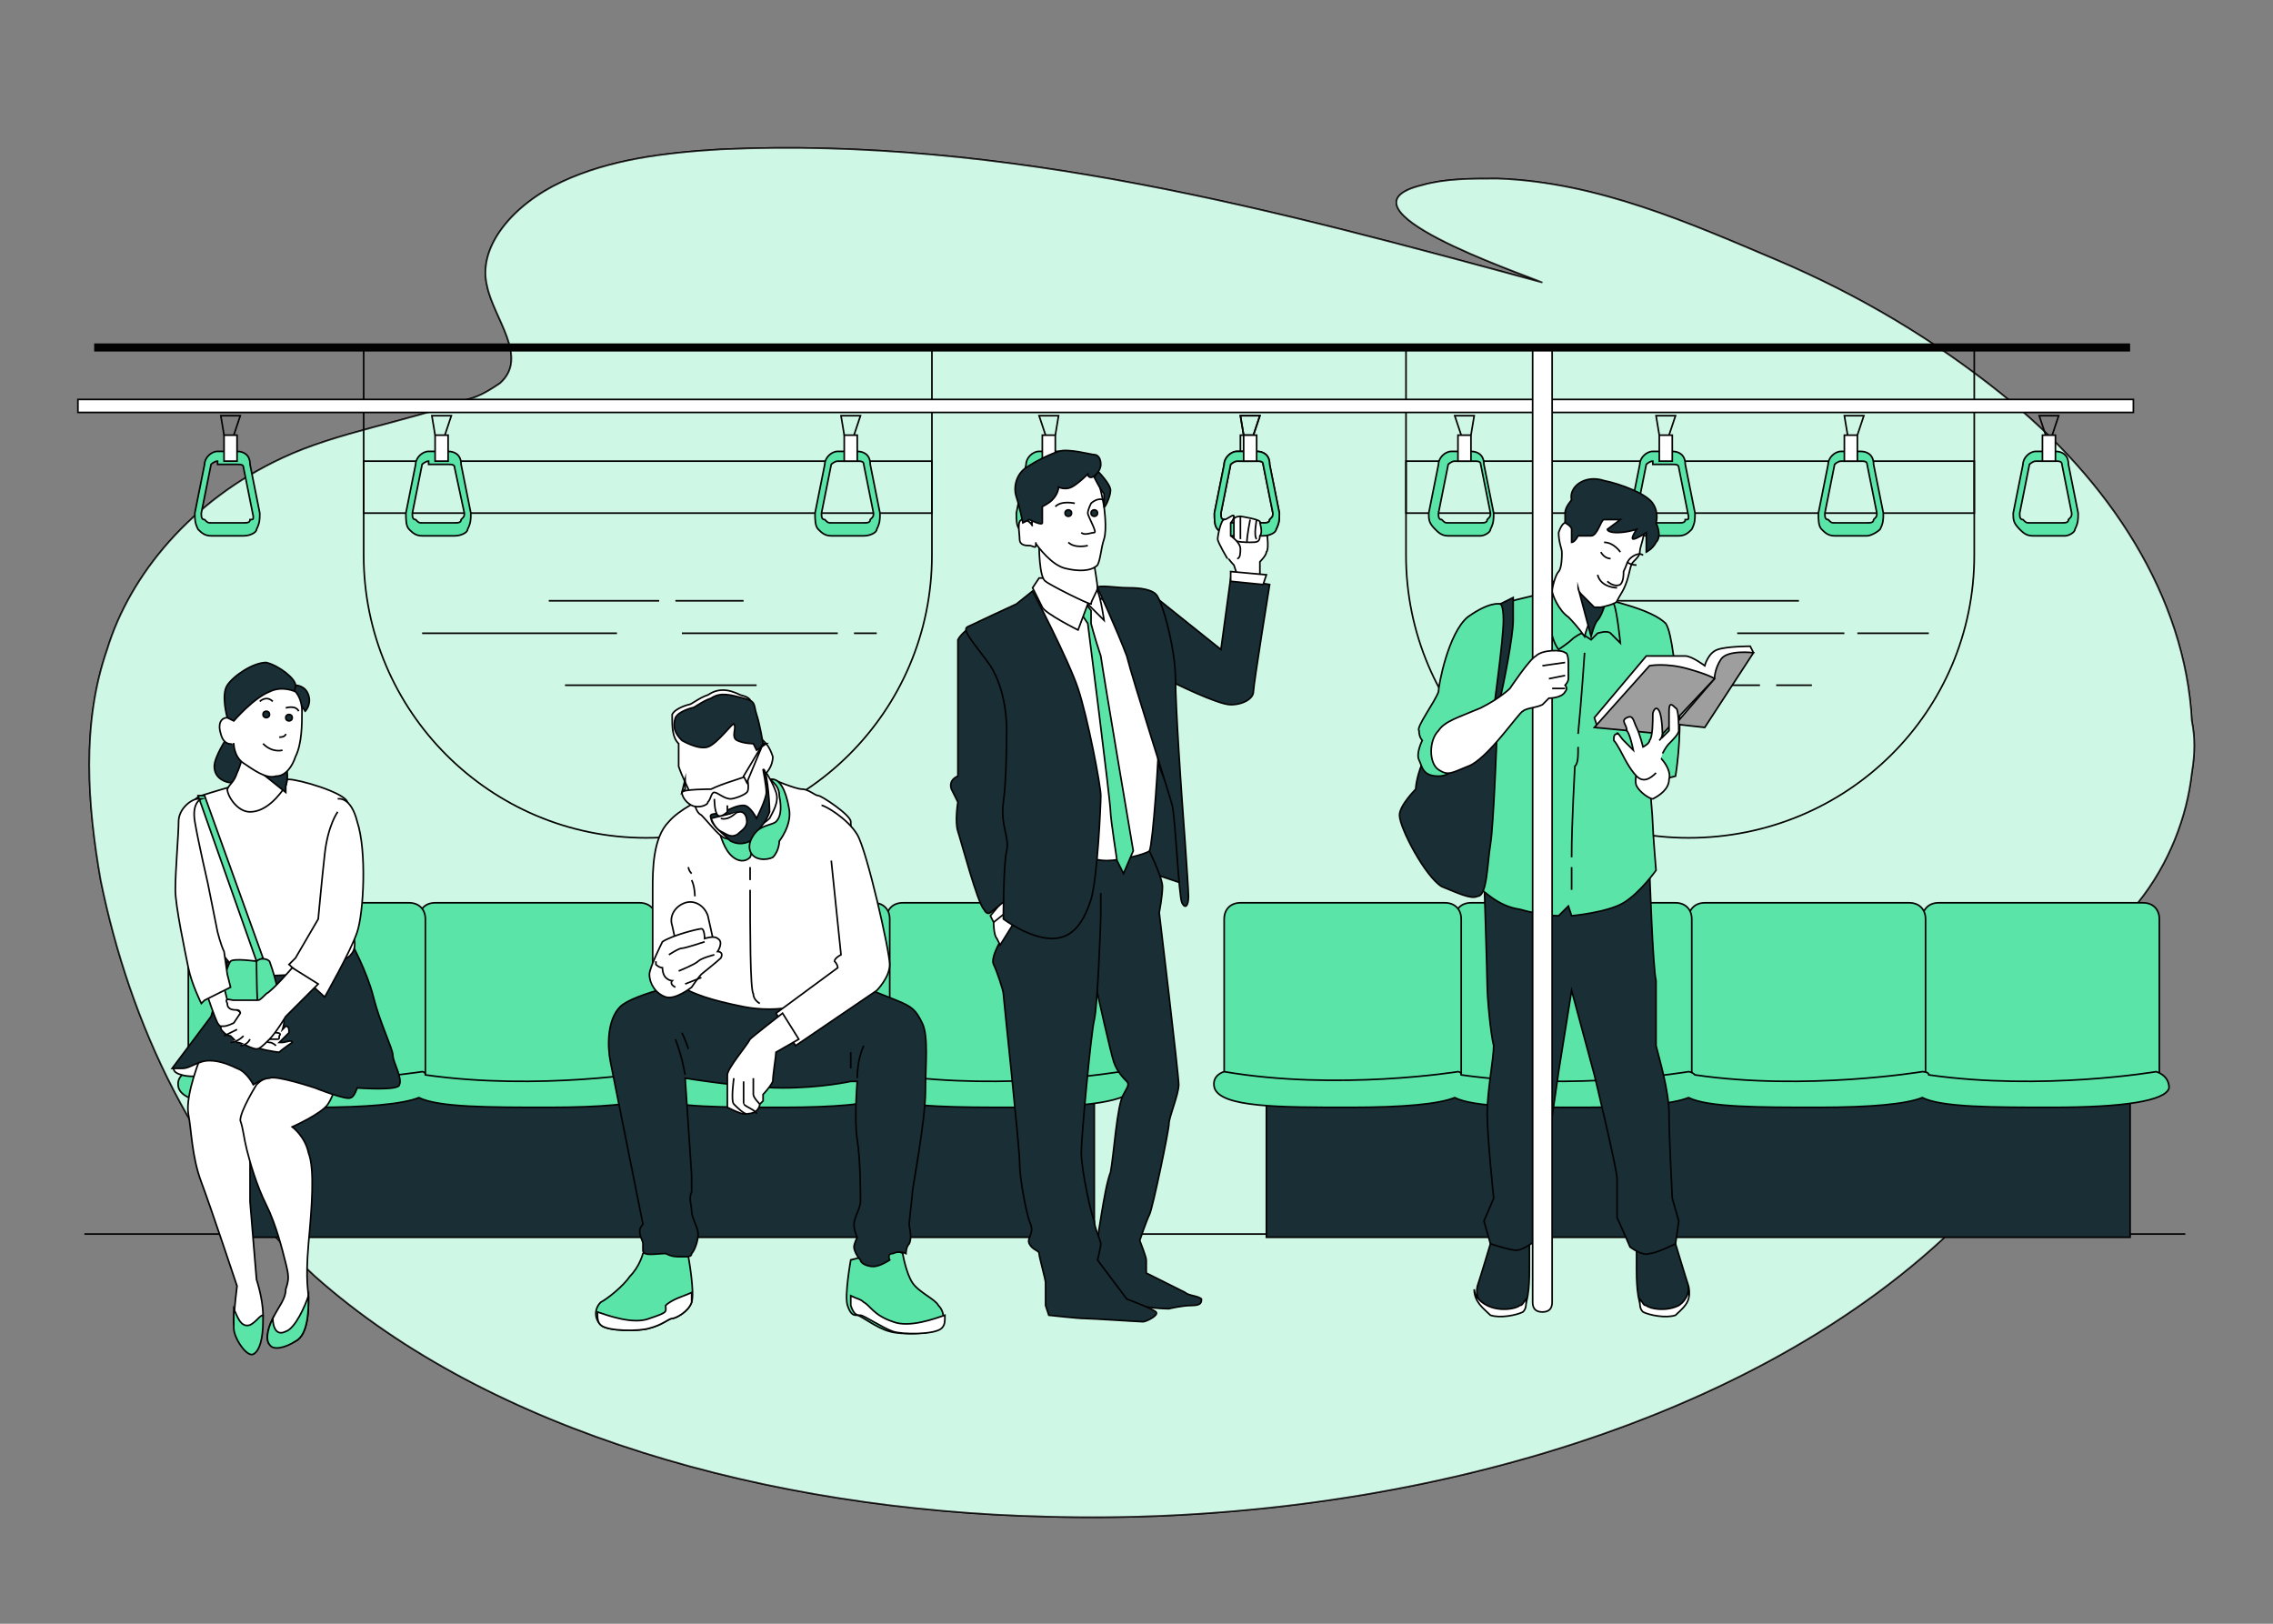 <?xml version="1.0" encoding="utf-8"?>
<!-- Generator: Adobe Illustrator 25.2.3, SVG Export Plug-In . SVG Version: 6.00 Build 0)  -->
<svg version="1.1" id="Layer_1" xmlns="http://www.w3.org/2000/svg" xmlns:xlink="http://www.w3.org/1999/xlink" x="0px" y="0px"
	 viewBox="0 0 70 50" style="enable-background:new 0 0 70 50;" xml:space="preserve">
<rect x="0" y="0" width="70" height="50" fill="#808080" stroke="none"/>
<style type="text/css">
	.st0{fill:#5AE4A7;stroke:#020202;stroke-width:5.000000e-02;stroke-miterlimit:10;}
	.st1{opacity:0.7;fill:#FFFFFF;stroke:#020202;stroke-width:5.000000e-02;stroke-miterlimit:10;}
	.st2{fill:none;stroke:#020202;stroke-width:5.000000e-02;stroke-miterlimit:10;}
	.st3{fill:#1A2E35;stroke:#020202;stroke-width:5.000000e-02;stroke-miterlimit:10;}
	.st4{fill:#FFFFFF;stroke:#020202;stroke-width:5.000000e-02;stroke-miterlimit:10;}
	.st5{fill:#9E9E9E;stroke:#020202;stroke-width:5.000000e-02;stroke-miterlimit:10;}
	.st6{fill:none;stroke:#020202;stroke-width:0.25;stroke-miterlimit:10;}
</style>
<g>
	<path class="st0" d="M67.5,22.2c-0.2-3.8-2.5-7.4-5.9-10.1c-2-1.6-4.3-3-6.9-4.1c-2.6-1.1-5.5-2.4-8.6-2.5c-0.8,0-1.6,0-2.3,0.2
		c-2.9,0.7,3,2.7,3.7,3C39.4,6.5,31,4.2,22.2,4.6c-1.7,0.1-3.4,0.3-4.9,1c-1.5,0.7-2.6,2-2.3,3.2c0.2,1,1.3,2.2,0.4,3
		c-0.3,0.2-0.6,0.4-1,0.5c-1.9,0.7-4,1-5.7,1.8C5.9,15.4,4,17.7,3.3,20c-0.8,2.3-0.6,4.8-0.2,7.1c0.9,4.4,2.9,8.8,6.6,12.2
		c5.4,4.8,14,7.2,22.5,7.4c10.3,0.3,21.4-2.6,27.9-8.8c1-0.9,1.9-1.9,2.2-3.1c0.3-1.1,0-2.4-1.2-3.1c-0.3-0.2-0.7-0.4-0.7-0.7
		c0-0.4,0.7-0.6,1.3-0.7c3.6-0.7,5.5-3.8,5.8-6.5C67.6,23.2,67.6,22.7,67.5,22.2z"/>
	<path class="st1" d="M67.5,22.2c-0.2-3.8-2.5-7.4-5.9-10.1c-2-1.6-4.3-3-6.9-4.1c-2.6-1.1-5.5-2.4-8.6-2.5c-0.8,0-1.6,0-2.3,0.2
		c-2.9,0.7,3,2.7,3.7,3C39.4,6.5,31,4.2,22.2,4.6c-1.7,0.1-3.4,0.3-4.9,1c-1.5,0.7-2.6,2-2.3,3.2c0.2,1,1.3,2.2,0.4,3
		c-0.3,0.2-0.6,0.4-1,0.5c-1.9,0.7-4,1-5.7,1.8C5.9,15.4,4,17.7,3.3,20c-0.8,2.3-0.6,4.8-0.2,7.1c0.9,4.4,2.9,8.8,6.6,12.2
		c5.4,4.8,14,7.2,22.5,7.4c10.3,0.3,21.4-2.6,27.9-8.8c1-0.9,1.9-1.9,2.2-3.1c0.3-1.1,0-2.4-1.2-3.1c-0.3-0.2-0.7-0.4-0.7-0.7
		c0-0.4,0.7-0.6,1.3-0.7c3.6-0.7,5.5-3.8,5.8-6.5C67.6,23.2,67.6,22.7,67.5,22.2z"/>
</g>
<line class="st2" x1="67.3" y1="38" x2="2.6" y2="38"/>
<g>
	<rect x="39" y="32" class="st3" width="26.6" height="6.1"/>
	<path class="st0" d="M66.4,33.3l-2.8,0.3c-0.6,0.1-1.2,0.1-1.8,0l-2.6-0.3v-5c0-0.3,0.2-0.5,0.5-0.5h6.3c0.3,0,0.5,0.2,0.5,0.5
		V33.3z"/>
	<path class="st0" d="M59.2,33.3l-2.8,0.3c-0.6,0.1-1.2,0.1-1.8,0L52,33.3v-5c0-0.3,0.2-0.5,0.5-0.5h6.3c0.3,0,0.5,0.2,0.5,0.5V33.3
		z"/>
	<path class="st0" d="M52,33.3l-2.8,0.3c-0.6,0.1-1.2,0.1-1.8,0l-2.6-0.3v-5c0-0.3,0.2-0.5,0.5-0.5h6.3c0.3,0,0.5,0.2,0.5,0.5V33.3z
		"/>
	<g>
		<path class="st0" d="M44.9,33.3l-2.8,0.3c-0.6,0.1-1.2,0.1-1.8,0l-2.6-0.3v-5c0-0.3,0.2-0.5,0.5-0.5h6.3c0.3,0,0.5,0.2,0.5,0.5
			V33.3z"/>
		<path class="st0" d="M66.4,33c0,0-3.5,0.6-7,0.1C59.4,33,59.2,33,59.2,33s-3.6,0.6-7,0.1C52.1,33,52,33,52,33s-3.5,0.6-7,0.1
			C45,33,44.9,33,44.9,33s-3.7,0.6-7.2,0c0,0-0.4,0.1-0.3,0.5c0.2,0.6,2,0.6,4.2,0.6c1.6,0,2.7-0.1,3.2-0.3c0.6,0.3,2.2,0.3,4,0.3
			c1.6,0,2.7-0.1,3.2-0.3c0.6,0.3,2.2,0.3,4,0.3c1.6,0,2.7-0.1,3.2-0.3c0.6,0.3,2.2,0.3,4,0.3c2.2,0,3.5-0.2,3.6-0.6
			C66.8,33.1,66.4,33,66.4,33z"/>
	</g>
</g>
<g>
	<rect x="7.1" y="32" class="st3" width="26.6" height="6.1"/>
	<path class="st0" d="M34.5,33.3l-2.8,0.3c-0.6,0.1-1.2,0.1-1.8,0l-2.6-0.3v-5c0-0.3,0.2-0.5,0.5-0.5H34c0.3,0,0.5,0.2,0.5,0.5V33.3
		z"/>
	<path class="st0" d="M27.3,33.3l-2.8,0.3c-0.6,0.1-1.2,0.1-1.8,0l-2.6-0.3v-5c0-0.3,0.2-0.5,0.5-0.5h6.3c0.3,0,0.5,0.2,0.5,0.5
		V33.3z"/>
	<path class="st0" d="M20.1,33.3l-2.8,0.3c-0.6,0.1-1.2,0.1-1.8,0l-2.6-0.3v-5c0-0.3,0.2-0.5,0.5-0.5h6.3c0.3,0,0.5,0.2,0.5,0.5
		V33.3z"/>
	<g>
		<path class="st0" d="M13,33.3l-2.8,0.3c-0.6,0.1-1.2,0.1-1.8,0l-2.6-0.3v-5c0-0.3,0.2-0.5,0.5-0.5h6.3c0.3,0,0.5,0.2,0.5,0.5V33.3
			z"/>
		<path class="st0" d="M34.5,33c0,0-3.5,0.6-7,0.1C27.4,33,27.3,33,27.3,33s-3.6,0.6-7,0.1C20.2,33,20.1,33,20.1,33s-3.5,0.6-7,0.1
			C13.1,33,13,33,13,33s-3.7,0.6-7.2,0c0,0-0.4,0.1-0.3,0.5c0.2,0.6,2,0.6,4.2,0.6c1.6,0,2.7-0.1,3.2-0.3c0.6,0.3,2.2,0.3,4,0.3
			c1.6,0,2.7-0.1,3.2-0.3c0.6,0.3,2.2,0.3,4,0.3c1.6,0,2.7-0.1,3.2-0.3c0.6,0.3,2.2,0.3,4,0.3c2.2,0,3.5-0.2,3.6-0.6
			C34.9,33.1,34.5,33,34.5,33z"/>
	</g>
</g>
<g>
	<g>
		<g>
			<path class="st2" d="M19.9,25.8L19.9,25.8c-4.8,0-8.7-3.9-8.7-8.7v-6.4h17.5v6.4C28.7,21.9,24.8,25.8,19.9,25.8z"/>
			<rect x="11.2" y="14.2" class="st2" width="17.5" height="1.6"/>
		</g>
	</g>
	<g>
		<line class="st2" x1="20.8" y1="18.5" x2="22.9" y2="18.5"/>
		<line class="st2" x1="16.9" y1="18.5" x2="20.3" y2="18.5"/>
		<line class="st2" x1="13" y1="19.5" x2="19" y2="19.5"/>
		<line class="st2" x1="26.3" y1="19.5" x2="27" y2="19.5"/>
		<line class="st2" x1="21" y1="19.5" x2="25.8" y2="19.5"/>
		<line class="st2" x1="17.4" y1="21.1" x2="23.3" y2="21.1"/>
	</g>
</g>
<g>
	<g>
		<path class="st2" d="M52,25.8L52,25.8c-4.8,0-8.7-3.9-8.7-8.7v-6.4h17.5v6.4C60.8,21.9,56.9,25.8,52,25.8z"/>
		<rect x="43.3" y="14.2" class="st2" width="17.5" height="1.6"/>
	</g>
	<g>
		<line class="st2" x1="49.4" y1="18.5" x2="55.4" y2="18.5"/>
		<line class="st2" x1="45.5" y1="19.5" x2="51.4" y2="19.5"/>
		<line class="st2" x1="57.2" y1="19.5" x2="59.4" y2="19.5"/>
		<line class="st2" x1="53.5" y1="19.5" x2="56.8" y2="19.5"/>
		<line class="st2" x1="54.7" y1="21.1" x2="55.8" y2="21.1"/>
		<line class="st2" x1="49.8" y1="21.1" x2="54.2" y2="21.1"/>
	</g>
</g>
<g>
	<g>
		<g>
			<polyline class="st2" points="51.1,13.4 51,12.8 51.6,12.8 51.4,13.4 			"/>
			<g>
				<path class="st0" d="M51.7,16.5h-1c-0.2,0-0.3-0.1-0.4-0.2c-0.1-0.1-0.1-0.3-0.1-0.5l0.3-1.5c0-0.2,0.2-0.4,0.4-0.4h0.6
					c0.2,0,0.4,0.1,0.4,0.4l0.3,1.5c0,0.2,0,0.3-0.1,0.5C52,16.4,51.9,16.5,51.7,16.5z M50.9,14.2c-0.1,0-0.2,0.1-0.2,0.1l-0.3,1.5
					c0,0.1,0,0.2,0.1,0.2c0.1,0.1,0.1,0.1,0.2,0.1h1c0.1,0,0.2,0,0.2-0.1C52,16,52,16,52,15.9l-0.3-1.5c0-0.1-0.1-0.1-0.2-0.1H50.9z
					"/>
			</g>
			<rect x="51.1" y="13.4" class="st4" width="0.4" height="0.8"/>
		</g>
		<g>
			<polyline class="st2" points="45,13.4 44.8,12.8 45.4,12.8 45.3,13.4 			"/>
			<g>
				<path class="st0" d="M45.6,16.5h-1c-0.2,0-0.3-0.1-0.4-0.2C44,16.1,44,16,44,15.8l0.3-1.5c0-0.2,0.2-0.4,0.4-0.4h0.6
					c0.2,0,0.4,0.1,0.4,0.4l0.3,1.5c0,0.2,0,0.3-0.1,0.5C45.9,16.4,45.7,16.5,45.6,16.5z M44.8,14.2c-0.1,0-0.2,0.1-0.2,0.1
					l-0.3,1.5c0,0.1,0,0.2,0.1,0.2c0.1,0.1,0.1,0.1,0.2,0.1h1c0.1,0,0.2,0,0.2-0.1c0.1-0.1,0.1-0.1,0.1-0.2l-0.3-1.5
					c0-0.1-0.1-0.1-0.2-0.1H44.8z"/>
			</g>
			<rect x="44.9" y="13.4" class="st4" width="0.4" height="0.8"/>
		</g>
		<g>
			<polyline class="st2" points="56.9,13.4 56.8,12.8 57.4,12.8 57.2,13.4 			"/>
			<g>
				<path class="st0" d="M57.5,16.5h-1c-0.2,0-0.3-0.1-0.4-0.2c-0.1-0.1-0.1-0.3-0.1-0.5l0.3-1.5c0-0.2,0.2-0.4,0.4-0.4h0.6
					c0.2,0,0.4,0.1,0.4,0.4l0.3,1.5c0,0.2,0,0.3-0.1,0.5C57.8,16.4,57.6,16.5,57.5,16.5z M56.7,14.2c-0.1,0-0.2,0.1-0.2,0.1
					l-0.3,1.5c0,0.1,0,0.2,0.1,0.2c0.1,0.1,0.1,0.1,0.2,0.1h1c0.1,0,0.2,0,0.2-0.1c0.1-0.1,0.1-0.1,0.1-0.2l-0.3-1.5
					c0-0.1-0.1-0.1-0.2-0.1H56.7z"/>
			</g>
			<rect x="56.8" y="13.4" class="st4" width="0.4" height="0.8"/>
		</g>
		<g>
			<polyline class="st2" points="63,13.4 62.8,12.8 63.4,12.8 63.2,13.4 			"/>
			<g>
				<path class="st0" d="M63.6,16.5h-1c-0.2,0-0.3-0.1-0.4-0.2C62,16.1,62,16,62,15.8l0.3-1.5c0-0.2,0.2-0.4,0.4-0.4h0.6
					c0.2,0,0.4,0.1,0.4,0.4l0.3,1.5c0,0.2,0,0.3-0.1,0.5C63.9,16.4,63.7,16.5,63.6,16.5z M62.7,14.2c-0.1,0-0.2,0.1-0.2,0.1
					l-0.3,1.5c0,0.1,0,0.2,0.1,0.2c0.1,0.1,0.1,0.1,0.2,0.1h1c0.1,0,0.2,0,0.2-0.1c0.1-0.1,0.1-0.1,0.1-0.2l-0.3-1.5
					c0-0.1-0.1-0.1-0.2-0.1H62.7z"/>
			</g>
			<rect x="62.9" y="13.4" class="st4" width="0.4" height="0.8"/>
		</g>
		<g>
			<polyline class="st2" points="26,13.4 25.9,12.8 26.5,12.8 26.3,13.4 			"/>
			<g>
				<path class="st0" d="M26.6,16.5h-1c-0.2,0-0.3-0.1-0.4-0.2c-0.1-0.1-0.1-0.3-0.1-0.5l0.3-1.5c0-0.2,0.2-0.4,0.4-0.4h0.6
					c0.2,0,0.4,0.1,0.4,0.4l0.3,1.5c0,0.2,0,0.3-0.1,0.5C27,16.4,26.8,16.5,26.6,16.5z M25.8,14.2c-0.1,0-0.2,0.1-0.2,0.1l-0.3,1.5
					c0,0.1,0,0.2,0.1,0.2c0.1,0.1,0.1,0.1,0.2,0.1h1c0.1,0,0.2,0,0.2-0.1c0.1-0.1,0.1-0.1,0.1-0.2l-0.3-1.5c0-0.1-0.1-0.1-0.2-0.1
					H25.8z"/>
			</g>
			<rect x="26" y="13.4" class="st4" width="0.4" height="0.8"/>
		</g>
		<g>
			<polyline class="st2" points="32.2,13.4 32,12.8 32.6,12.8 32.5,13.4 			"/>
			<g>
				<path class="st0" d="M32.8,16.5h-1c-0.2,0-0.3-0.1-0.4-0.2c-0.1-0.1-0.1-0.3-0.1-0.5l0.3-1.5c0-0.2,0.2-0.4,0.4-0.4h0.6
					c0.2,0,0.4,0.1,0.4,0.4l0.3,1.5c0,0.2,0,0.3-0.1,0.5C33.1,16.4,32.9,16.5,32.8,16.5z M32,14.2c-0.1,0-0.2,0.1-0.2,0.1l-0.3,1.5
					c0,0.1,0,0.2,0.1,0.2c0.1,0.1,0.1,0.1,0.2,0.1h1c0.1,0,0.2,0,0.2-0.1C33,16,33.1,16,33,15.9l-0.3-1.5c0-0.1-0.1-0.1-0.2-0.1H32z
					"/>
			</g>
			<rect x="32.1" y="13.4" class="st4" width="0.4" height="0.8"/>
		</g>
		<g>
			<polyline class="st2" points="13.4,13.4 13.3,12.8 13.9,12.8 13.7,13.4 			"/>
			<g>
				<path class="st0" d="M14,16.5h-1c-0.2,0-0.3-0.1-0.4-0.2c-0.1-0.1-0.1-0.3-0.1-0.5l0.3-1.5c0-0.2,0.2-0.4,0.4-0.4h0.6
					c0.2,0,0.4,0.1,0.4,0.4l0.3,1.5c0,0.2,0,0.3-0.1,0.5C14.4,16.4,14.2,16.5,14,16.5z M13.2,14.2c-0.1,0-0.2,0.1-0.2,0.1l-0.3,1.5
					c0,0.1,0,0.2,0.1,0.2c0.1,0.1,0.1,0.1,0.2,0.1h1c0.1,0,0.2,0,0.2-0.1c0.1-0.1,0.1-0.1,0.1-0.2L14,14.4c0-0.1-0.1-0.1-0.2-0.1
					H13.2z"/>
			</g>
			<rect x="13.4" y="13.4" class="st4" width="0.4" height="0.8"/>
		</g>
		<g>
			<polyline class="st2" points="6.9,13.4 6.8,12.8 7.4,12.8 7.2,13.4 			"/>
			<g>
				<path class="st0" d="M7.5,16.5h-1c-0.2,0-0.3-0.1-0.4-0.2C6,16.1,6,16,6,15.8l0.3-1.5c0-0.2,0.2-0.4,0.4-0.4h0.6
					c0.2,0,0.4,0.1,0.4,0.4l0.3,1.5c0,0.2,0,0.3-0.1,0.5C7.9,16.4,7.7,16.5,7.5,16.5z M6.7,14.2c-0.1,0-0.2,0.1-0.2,0.1l-0.3,1.5
					c0,0.1,0,0.2,0.1,0.2c0.1,0.1,0.1,0.1,0.2,0.1h1c0.1,0,0.2,0,0.2-0.1C7.8,16,7.8,16,7.8,15.9l-0.3-1.5c0-0.1-0.1-0.1-0.2-0.1
					H6.7z"/>
			</g>
			<rect x="6.9" y="13.4" class="st4" width="0.4" height="0.8"/>
		</g>
		<g>
			<polyline class="st2" points="38.3,13.4 38.2,12.8 38.8,12.8 38.6,13.4 			"/>
			<g>
				<path class="st0" d="M38.9,16.5h-1c-0.2,0-0.3-0.1-0.4-0.2c-0.1-0.1-0.1-0.3-0.1-0.5l0.3-1.5c0-0.2,0.2-0.4,0.4-0.4h0.6
					c0.2,0,0.4,0.1,0.4,0.4l0.3,1.5c0,0.2,0,0.3-0.1,0.5C39.2,16.4,39.1,16.5,38.9,16.5z M38.1,14.2c-0.1,0-0.2,0.1-0.2,0.1
					l-0.3,1.5c0,0.1,0,0.2,0.1,0.2c0.1,0.1,0.1,0.1,0.2,0.1h1c0.1,0,0.2,0,0.2-0.1c0.1-0.1,0.1-0.1,0.1-0.2l-0.3-1.5
					c0-0.1-0.1-0.1-0.2-0.1H38.1z"/>
			</g>
			<rect x="38.2" y="13.4" class="st2" width="0.4" height="0.8"/>
		</g>
	</g>
	<rect x="2.4" y="12.3" class="st4" width="63.3" height="0.4"/>
</g>
<g>
	<g>
		<path class="st3" d="M45.9,38.3c0,0-0.3,1-0.4,1.3c-0.1,0.4,0.2,0.7,0.4,0.8c0.3,0.1,0.8,0,1-0.1c0.2-0.2,0.2-1,0.2-1.2
			c0-0.2,0-0.7,0-0.7l0-0.2L45.9,38.3z"/>
		<path class="st4" d="M45.9,40.5c0.3,0.1,0.8,0,1-0.1c0.1-0.1,0.1-0.2,0.1-0.4c-0.1,0.1-0.1,0.2-0.2,0.2c-0.1,0.1-0.6,0.2-1,0
			c-0.4-0.2-0.4-0.5-0.4-0.5C45.4,40.1,45.7,40.3,45.9,40.5z"/>
	</g>
	<g>
		<path class="st3" d="M51.6,38.3c0,0,0.3,1,0.4,1.3c0.1,0.4-0.2,0.7-0.4,0.8c-0.3,0.1-0.8,0-1-0.1c-0.2-0.2-0.2-1-0.2-1.2
			c0-0.2,0-0.7,0-0.7l0-0.2L51.6,38.3z"/>
		<path class="st4" d="M51.6,40.5c-0.3,0.1-0.8,0-1-0.1c-0.1-0.1-0.1-0.2-0.1-0.4c0.1,0.1,0.1,0.2,0.2,0.2c0.1,0.1,0.6,0.2,1,0
			C52,40,52,39.7,52,39.7C52.1,40.1,51.8,40.3,51.6,40.5z"/>
	</g>
	<path class="st3" d="M51.5,36.9c0,0-0.1-1.9-0.1-2.6c0-0.7-0.3-1.7-0.4-2.1c0-0.4,0-1.6,0-2c-0.1-0.4-0.2-3.4-0.2-3.4L48.5,27
		l0-0.1h-2.8c0,0,0.1,3.1,0.1,3.4c0,0.4,0.1,1.5,0.2,1.9c0,0.4-0.2,1.4-0.2,2.1c0,0.7,0.2,2.6,0.2,2.6l-0.3,0.7l0.2,0.7
		c0,0,0.6,0.2,0.8,0.2c0.2,0,0.6-0.3,0.6-0.3s0.3-0.8,0.4-1c0-0.2-0.1-0.9-0.1-1.2S48,33,48,33l0.4-2.5l0.7,2.6c0,0,0.7,2.9,0.7,3.2
		c0,0.2,0,1,0,1.2c0.1,0.2,0.4,0.9,0.4,0.9s0.4,0.3,0.6,0.2c0.2,0,0.8-0.3,0.8-0.3l0.1-0.7L51.5,36.9z"/>
	<g>
		<path class="st0" d="M47.4,18.3c0,0-1.3,0.3-1.5,0.4c-0.2,0.1-0.3,1.3-0.3,2.3c0,0.9-0.1,6.4,0,6.4s0.5,0.5,1.2,0.6
			c0.7,0.2,1.2,0.2,1.2,0.2l0.3-0.3l0.1,0.3c0,0,1.1-0.1,1.6-0.4c0.5-0.3,1-1,1-1s-0.1-1.2-0.1-1.4c0-0.2-0.1-1.3-0.1-1.3l0.8-0.2
			c0,0,0.2-1.2,0.1-2.2c-0.1-1-0.2-2.2-0.4-2.5c-0.2-0.2-0.6-0.4-1.3-0.6S48.8,18.2,47.4,18.3z"/>
		<g>
			<path class="st2" d="M48.4,26.7c0,0.4,0,0.7,0,0.7"/>
			<path class="st2" d="M48.6,23c0,0.3,0,0.5-0.1,0.6c0,0.1-0.1,1.7-0.1,2.8"/>
			<path class="st2" d="M48.8,20.1c0,0-0.1,1.5-0.2,2.5"/>
		</g>
	</g>
	<path class="st3" d="M46.2,18.6c0,0-0.1,0.3-0.1,1.6c0,1.3-0.2,1.8-0.2,1.8s0.2-0.1,0.3-0.5c0.1-0.4,0.4-1.9,0.4-2.4
		c0-0.5,0-0.7,0-0.7L46.2,18.6z"/>
	<path class="st3" d="M46.1,22.6c0,0-0.1,2.8-0.2,3.4c-0.1,0.6-0.1,1.6-0.4,1.6c-0.2,0.1-0.6-0.1-1.1-0.3c-0.5-0.3-1.3-1.8-1.3-2.2
		c0-0.3,0.5-0.8,0.5-0.8s0-0.3,0.2-0.8C44,23,45.6,21.8,46.1,22.6z"/>
	<path class="st0" d="M46.2,18.6c0,0-0.3-0.1-1,0.4c-0.6,0.5-0.9,2.1-0.9,2.3c-0.1,0.3-0.7,1.1-0.6,1.2c0,0.2,0.1,0.3,0.1,0.3
		s-0.2,0.4-0.1,0.6c0.1,0.2,0.1,0.5,0.6,0.5c0.5,0,0.6-0.5,0.7-0.6c0.1-0.1,1-1.4,1-1.4c0-0.1,0.3-2.2,0.3-2.8
		C46.3,18.6,46.2,18.6,46.2,18.6z"/>
	<path class="st0" d="M47.9,17.9c0,0-0.2,0-0.3,0.1c-0.1,0.1-0.2,0.2-0.2,0.2s0.2,0.3,0.3,0.9C47.8,19.8,48,20,48,20
		s0.3-0.2,0.4-0.3c0.1-0.1,0.3-0.2,0.3-0.2l0.3,0.2l0.2-0.2c0,0,0.3-0.1,0.4,0c0.1,0.1,0.3,0.3,0.3,0.3s-0.1-1-0.2-1.2
		c-0.1-0.2-0.6-0.9-0.9-1C48.6,17.6,47.9,17.9,47.9,17.9z"/>
	<g>
		<path class="st4" d="M48.9,14.9c0,0-0.2,0.1-0.4,0.3c-0.2,0.3-0.3,0.9-0.3,0.9s-0.1,0-0.2,0.3c0,0.3,0.1,0.5,0.1,0.6
			c0,0.1,0,0.1,0,0.1s0,0.4-0.1,0.5c-0.1,0.1-0.2,0.5-0.2,0.6c0,0.1,0.2,0.6,0.5,0.8c0.3,0.3,0.5,0.6,0.5,0.6s0.1-0.4,0.2-0.5
			c0.1-0.1,0.3-0.4,0.3-0.4s0.5-0.1,0.5-0.2c0.1-0.2,0.2-0.3,0.3-0.6c0.1-0.3,0.1-0.5,0.2-0.6c0.1-0.1,0.2-0.2,0.2-0.3
			c0-0.2,0.2-0.5,0.1-0.9c-0.1-0.4-0.3-0.7-0.8-0.9C49.5,14.9,48.9,14.9,48.9,14.9z"/>
		<path class="st3" d="M48.4,15.4c0,0-0.2,0.2-0.2,0.4c0,0.2,0,0.3,0,0.3s0.2,0.1,0.2,0.2c0,0.1,0,0.4,0,0.4c0.1,0,0.2-0.2,0.2-0.2
			s0.2,0,0.4,0c0.2,0,0.3-0.5,0.4-0.5c0.1,0,0.5,0,0.5,0l-0.4,0.3c0,0,0,0.1,0.3,0.1c0.3,0,0.6-0.1,0.6-0.1s-0.2,0.3-0.1,0.3
			c0.1,0,0.4-0.2,0.4-0.2s0,0.3,0,0.4c0,0.1,0,0.2,0,0.2s0.2-0.1,0.3-0.3c0.2-0.2,0-0.6,0-0.6s0.1-0.3-0.1-0.6
			c-0.2-0.3-1-0.6-1.5-0.7C48.8,14.6,48.3,15,48.4,15.4z"/>
		<path class="st2" d="M49.8,18.1c0,0-0.5,0-0.6-0.4"/>
		<path class="st2" d="M49.3,17c0,0,0.1,0.2,0.3,0.2"/>
		<path class="st2" d="M49.9,17c0,0-0.2-0.3-0.5-0.3"/>
		<path class="st2" d="M50.6,17.1c-0.1-0.1-0.3,0-0.4,0.1c-0.1,0.1-0.1,0.2-0.2,0.4c0,0.1,0,0.3-0.1,0.4c-0.2,0.1-0.4-0.1-0.4-0.1"
			/>
		<path class="st2" d="M50.1,17.3c0,0,0.1,0.1,0.3,0.1"/>
		<path class="st3" d="M49.4,18.7c0,0-0.2,0-0.3,0c-0.1-0.1-0.3-0.3-0.4-0.4c-0.1-0.1-0.1-0.2-0.1-0.2l0.4,1.5c0,0,0.1-0.4,0.2-0.5
			C49.3,19,49.4,18.7,49.4,18.7z"/>
	</g>
	<path class="st4" d="M47.5,40.4L47.5,40.4c-0.2,0-0.3-0.1-0.3-0.3V10.7h0.6v29.4C47.8,40.3,47.7,40.4,47.5,40.4z"/>
	<g>
		<path class="st4" d="M46.5,21.2c0,0-0.3,0.3-0.9,0.6c-0.7,0.3-1.1,0.4-1.3,0.7c-0.3,0.3-0.3,1,0,1.2c0.3,0.2,0.4,0.1,0.9-0.1
			c0.6-0.2,1.6-1.7,1.7-1.7c0.1-0.1,0.4-0.1,0.6-0.2c0.1-0.1,0.2-0.2,0.2-0.2c0,0,0.4,0,0.5-0.2c0.1-0.1,0-0.2,0-0.2
			s0.1-0.1,0.1-0.2c0-0.1,0-0.1,0-0.1s0-0.1,0-0.3c0-0.1,0-0.1,0-0.1s0-0.3-0.1-0.3c-0.1-0.1-0.7-0.1-0.9,0.1
			C47.1,20.3,46.5,21.2,46.5,21.2z"/>
		<line class="st2" x1="48.2" y1="20.4" x2="47.5" y2="20.5"/>
		<line class="st2" x1="48.2" y1="20.8" x2="47.7" y2="20.9"/>
		<line class="st2" x1="48.2" y1="21.2" x2="47.8" y2="21.2"/>
	</g>
	<g>
		<path class="st4" d="M50.5,23.4c0,0-0.2,0.6-0.1,0.8c0.1,0.2,0.4,0.4,0.5,0.4c0.2-0.1,0.5-0.3,0.5-0.6c0.1-0.3-0.3-0.8-0.5-0.8
			C50.8,23,50.6,23.2,50.5,23.4z"/>
		<g>
			<path class="st4" d="M49.2,22.4l-0.1-0.3l1.6-1.9c0,0,0.9,0,1.2,0c0.2,0,0.6,0.3,0.6,0.3s0.1-0.4,0.4-0.5c0.3-0.1,1-0.1,1-0.1
				l0.1,0.2L52.9,21l-2-0.2L49.2,22.4z"/>
			<path class="st5" d="M52.8,20.9c0,0,0-0.3,0.2-0.6c0.2-0.3,1-0.2,1-0.2l-1.5,2.3l-0.9-0.1L52.8,20.9z"/>
			<path class="st5" d="M52.8,20.9c0,0-0.1-0.1-0.8-0.3c-0.7-0.2-1.2-0.1-1.2-0.1l-1.7,1.9l2.1,0.2L52.8,20.9z"/>
		</g>
		<g>
			<path class="st4" d="M51.2,23.2c0,0,0.1-0.2,0.2-0.3c0.1-0.1,0.3-0.3,0.3-0.4c0-0.1,0-0.7-0.1-0.7c-0.1-0.1-0.2-0.2-0.2,0.1
				s0,0.5,0,0.6c-0.1,0.1-0.2,0.2-0.2,0.2s0-0.6-0.1-0.8s-0.2,0-0.2,0.1c0,0.2,0,0.7-0.1,0.8c0,0.1-0.2,0.2-0.2,0.2
				s-0.1-0.4-0.2-0.6c-0.1-0.2-0.1-0.4-0.3-0.3c-0.2,0.1,0,0.2,0,0.4c0.1,0.1,0.2,0.6,0.2,0.6s-0.2-0.2-0.3-0.3
				c-0.1-0.1-0.2-0.3-0.2-0.2c-0.1,0-0.1,0.1-0.1,0.2c0.1,0.1,0.3,0.5,0.3,0.5c0,0,0.2,0.4,0.4,0.6s0.4,0.1,0.6-0.1"/>
			<path class="st2" d="M51.2,22.6c0,0,0,0.1-0.1,0.2"/>
		</g>
	</g>
</g>
<line class="st6" x1="2.9" y1="10.7" x2="65.6" y2="10.7"/>
<g>
	<path class="st4" d="M38.1,17.7L38,17.4c0,0-0.3-0.3-0.3-0.5c0-0.2,0.1-0.7,0.1-0.7l1.2,0.1c0,0,0.1,0.6,0,0.7
		c0,0.1-0.2,0.3-0.2,0.3l0,0.5L38.1,17.7z"/>
	<polyline class="st2" points="38.3,13.4 38.2,12.8 38.8,12.8 38.6,13.4 	"/>
	<g>
		<path class="st0" d="M38.9,16.5h-1c-0.2,0-0.3-0.1-0.4-0.2c-0.1-0.1-0.1-0.3-0.1-0.5l0.3-1.5c0-0.2,0.2-0.4,0.4-0.4h0.6
			c0.2,0,0.4,0.1,0.4,0.4l0.3,1.5c0,0.2,0,0.3-0.1,0.5C39.3,16.4,39.1,16.5,38.9,16.5z M38.1,14.2c-0.1,0-0.2,0.1-0.2,0.1l-0.3,1.5
			c0,0.1,0,0.2,0.1,0.2c0.1,0.1,0.1,0.1,0.2,0.1h1c0.1,0,0.2,0,0.2-0.1c0.1-0.1,0.1-0.1,0.1-0.2l-0.3-1.5c0-0.1-0.1-0.1-0.2-0.1
			H38.1z"/>
	</g>
	<g>
		<path class="st4" d="M38.2,15.9c0,0-0.2,0-0.2,0.1s0,0.5,0,0.6c0,0.1,0.4,0.1,0.5,0.1c0.2,0,0.3,0,0.3-0.2c0.1-0.1,0-0.4,0-0.4
			C38.9,16,38.2,15.9,38.2,15.9z"/>
		<path class="st2" d="M38.2,15.9c0,0,0,0.5,0,0.7"/>
		<path class="st2" d="M38.5,16c0,0-0.1,0.5-0.1,0.7"/>
		<path class="st2" d="M38.7,16c0,0-0.1,0.5,0,0.6"/>
		<path class="st4" d="M37.8,17.2c0,0-0.3-0.5-0.3-0.6c0-0.1,0.1-0.6,0.2-0.6c0.1,0,0.3-0.2,0.3-0.1c0,0.1-0.1,0.2-0.1,0.2l0,0.4
			c0,0,0.3,0.2,0.3,0.4c0,0.1,0,0.3-0.1,0.3"/>
	</g>
	<path class="st3" d="M35.6,18.4l2,1.6l0.3-2.2l1.2,0.2c0,0-0.5,3.1-0.5,3.3c0,0.2-0.3,0.4-0.7,0.4c-0.4,0-1.8-0.7-1.8-0.7
		s-0.3-1.1-0.4-1.6C35.6,18.8,35.6,18.4,35.6,18.4z"/>
	<path class="st3" d="M36.4,27.2l-1.2-0.4L35,25.6l0.4-2.7c0,0,0.6,1.4,0.7,1.7C36.2,24.8,36.4,27.2,36.4,27.2z"/>
	<path class="st3" d="M35.3,26c0,0,0.5,1,0.5,1.3c0,0.3-0.1,0.8-0.1,0.8s0.6,5,0.6,5.3c0,0.3-0.3,1-0.3,1.2s-0.5,2.6-0.6,2.8
		s-0.3,0.8-0.3,0.8s0.2,0.5,0.2,0.6c0,0.1,0,0.4,0,0.4s1,0.5,1.2,0.6c0.1,0.1,0.4,0.1,0.5,0.2c0,0.1,0,0.2-0.3,0.2
		c-0.3,0-0.7,0.1-0.7,0.1s-0.8,0-1.2-0.2c-0.4-0.1-0.9-0.1-1.1-0.1c-0.2,0-0.1-0.9,0-1.3s0.3-2.1,0.5-2.6c0.1-0.5,0.2-2.1,0.4-2.4
		c0.1-0.2,0.2-0.3,0.1-0.4c-0.1-0.1-0.3-0.3-0.4-0.6c-0.1-0.3-0.5-2.1-0.5-2.1L33.2,26L35.3,26z"/>
	<path class="st3" d="M33.9,27.5c0,0,0,0.5,0,0.7s-0.1,2.8-0.2,3.2c-0.1,0.4-0.4,3.6-0.4,4.1c0,0.5,0.3,1.9,0.4,2.1
		c0,0.2,0.2,0.6,0.2,0.7c0,0.1-0.1,0.5-0.1,0.5l0.9,1.2c0,0,0.8,0.3,0.9,0.4c0.1,0.1-0.3,0.3-0.4,0.3s-1.6-0.1-1.8-0.1
		s-1.1-0.1-1.1-0.1l-0.1-0.3c0,0,0-0.6,0-0.7S32,38.7,32,38.6c0-0.1-0.2-0.1-0.3-0.3s0.2-0.3,0-0.7c-0.1-0.3-0.3-1.3-0.3-1.8
		c0-0.5-0.5-5.1-0.5-5.2c0-0.1-0.2-0.7-0.3-0.9c-0.1-0.2,0.2-0.7,0.2-0.7l0.6-0.9c0,0,0.6,0.2,0.9,0.1c0.2-0.1,0.7-0.7,0.7-0.7"/>
	<path class="st4" d="M32.4,18.1L31.2,19c0,0,1,2.5,1.5,4.3c0.6,1.7,0.6,3,0.6,3s0.3,0.2,0.8,0.2c0.4,0,1.2-0.2,1.3-0.3
		c0.1-0.2,0.3-2.9,0.3-3.9s-0.8-3.3-1.1-3.5c-0.3-0.2-1-0.5-1-0.5C33.5,18.1,32.4,18.1,32.4,18.1z"/>
	<path class="st0" d="M33.3,18.9l0.2,0.3c0,0,0.7,5.5,0.7,5.8c0,0.2,0.2,1.5,0.2,1.5l0.2,0.4l0.3-0.7c0,0-0.9-5.3-1-6
		c-0.2-0.6-0.3-1-0.3-1l0-0.4l-0.3-0.4L33.3,18.9z"/>
	<path class="st4" d="M33.5,18.6l-0.3,0.8c0,0-1-0.5-1.1-0.7c-0.1-0.2-0.3-0.6-0.3-0.6l0.2-0.3l1.6,0c0,0,0.1,0.2,0.2,0.4
		c0.1,0.2,0.2,0.9,0.2,0.9L33.5,18.6z"/>
	<path class="st4" d="M33.7,17.4c0,0,0.1,0.6,0.1,0.7c0,0.1-0.2,0.4-0.2,0.5c-0.1,0-1.3-0.6-1.4-0.7C32,17.8,32,16.8,32,16.8
		S32.7,17.5,33.7,17.4z"/>
	<g>
		<path class="st4" d="M34,15.6c0,0,0.1,0.7,0,1c-0.1,0.3-0.1,0.6-0.2,0.8c-0.2,0.2-0.6,0.2-1,0.1c-0.4-0.1-0.8-0.6-1-0.9
			c-0.1-0.3,0.1-1.4,0.1-1.4s0.9-0.8,1.3-0.9c0.4,0,0.5,0.3,0.6,0.5C33.9,15,34,15.6,34,15.6z"/>
		<path class="st4" d="M31.8,16.2c0,0-0.1-0.2-0.3-0.2c-0.2,0-0.1,0.4-0.1,0.6c0,0.2,0.2,0.2,0.3,0.2c0.1,0,0.2,0.1,0.2,0
			c0-0.1,0-0.1,0-0.1"/>
		<path class="st3" d="M33.7,14.7c0,0,0.2,0.4,0.3,0.5c0,0.1,0,0.3,0,0.4c0,0.1,0.2-0.3,0.2-0.5s-0.4-0.6-0.4-0.6L33.7,14.7z"/>
		<path class="st3" d="M33.5,14.6c0,0-0.3,0.3-0.5,0.4c-0.2,0.1-0.4,0-0.4,0s0,0.2-0.2,0.4c-0.1,0.1-0.3,0.2-0.3,0.2s0,0.3,0,0.5
			c0,0.1-0.4-0.1-0.4-0.1c0,0-0.2,0.1-0.2,0.1s-0.1-0.5-0.2-0.8c-0.1-0.3,0-0.7,0.3-0.9c0.3-0.2,0.7-0.4,1-0.5
			c0.3-0.1,1,0.1,1.1,0.1c0.1,0,0.2,0.1,0.2,0.3c0,0.2-0.2,0.4-0.3,0.4S33.5,14.6,33.5,14.6z"/>
		<ellipse class="st3" cx="32.9" cy="15.8" rx="0.1" ry="0.1"/>
		<ellipse class="st3" cx="33.7" cy="15.8" rx="0.1" ry="0.1"/>
		<path class="st2" d="M33.3,16.4c0.1,0.1,0.3,0,0.4,0c0.1,0-0.2-0.5-0.2-0.6c0-0.1,0.1-0.3,0.1-0.3s0.2-0.2,0.4-0.1"/>
		<path class="st2" d="M33.5,16.8c0,0-0.4,0.1-0.6-0.1"/>
		<path class="st2" d="M33.1,15.5c0,0-0.4-0.1-0.6,0.1"/>
	</g>
	<path class="st4" d="M30.6,28.4c0,0,0,0.4,0.1,0.5c0.1,0.2,0.1,0.2,0.1,0.2l0.5-0.8L31,27.7L30.6,28.4z"/>
	<polygon class="st4" points="30.5,28.2 30.6,28.4 31.1,28 31,27.6 	"/>
	<path class="st3" d="M29.9,19.3c0,0-0.3,0.2-0.4,0.4c0,0.2,0,4.2,0,4.2s-0.3,0.1-0.2,0.4c0.1,0.2,0.2,0.4,0.2,0.4s-0.1,0.6,0,0.9
		c0.1,0.3,0.6,2.2,0.8,2.4c0.1,0.2,0.2,0.1,0.2,0.1l0.5-0.4c0,0,0.2-1,0.2-1.6c0-0.6-0.1-1.5,0-1.7c0-0.2,0.2-2,0-2.9
		c-0.2-0.9-0.8-1.8-1-2C30.1,19.4,29.9,19.3,29.9,19.3z"/>
	<path class="st3" d="M31.8,18.2c0,0,1.1,2.1,1.4,3c0.3,0.9,0.7,3,0.7,3.3s-0.1,2.5-0.3,3.2c-0.2,0.6-0.5,1.2-1.2,1.2
		c-0.7,0-1.5-0.6-1.5-0.6s0-1.7,0.1-2.1c0.1-0.4-0.2-0.8-0.1-1.5c0.1-0.7,0.1-2,0.1-2.2c0-0.2,0-1.2-0.5-2c-0.5-0.7-0.9-1.1-0.7-1.2
		s1.5-0.7,1.5-0.7L31.8,18.2z"/>
	<path class="st3" d="M33.8,18.1c0,0,0.6,1.3,0.9,2.1c0.2,0.8,1.3,4.2,1.4,4.6c0.1,0.4,0.2,2.8,0.3,3c0.1,0.2,0.2,0.1,0.2-0.2
		c0-0.3-0.2-3-0.2-3s-0.2-2.8-0.2-3.7c0-0.9-0.4-2.4-0.6-2.6c-0.2-0.2-0.7-0.2-0.9-0.2C34.4,18.1,33.8,18,33.8,18.1z"/>
	<polygon class="st4" points="37.9,17.9 37.9,17.6 39,17.7 38.9,18 	"/>
	<rect x="38.3" y="13.4" class="st4" width="0.4" height="0.8"/>
</g>
<g>
	<g>
		<path class="st0" d="M19.8,38.6c0,0-0.1,0.4-0.4,0.7c-0.2,0.3-0.7,0.7-0.9,0.8c-0.2,0.2-0.2,0.5,0,0.7c0.2,0.2,1.2,0.2,1.5,0.1
			c0.4-0.1,0.6-0.3,0.7-0.3c0.1,0,0.5-0.2,0.6-0.5c0.1-0.3-0.1-1.4-0.1-1.4S20,38.4,19.8,38.6z"/>
		<path class="st4" d="M20,40.6c-0.5,0.2-1.3-0.1-1.6-0.2c0,0.2,0,0.3,0.1,0.4c0.2,0.2,1.2,0.2,1.5,0.1c0.4-0.1,0.6-0.3,0.7-0.3
			c0.1,0,0.5-0.2,0.6-0.5c0-0.1,0-0.2,0-0.3c-0.2,0.1-0.6,0.2-0.8,0.4C20.5,40.4,20.6,40.4,20,40.6z"/>
	</g>
	<g>
		<path class="st0" d="M27.8,38.6c0,0,0.1,0.6,0.3,0.9c0.2,0.3,0.7,0.5,0.8,0.7c0.2,0.2,0.2,0.5,0,0.7c-0.2,0.2-1.2,0.2-1.5,0.1
			c-0.4-0.1-0.9-0.5-1-0.5s-0.2,0-0.3-0.3c-0.1-0.3,0.1-1.4,0.1-1.4S27.6,38.4,27.8,38.6z"/>
		<path class="st4" d="M27.5,40.7c0.5,0.2,1.3-0.1,1.6-0.2c0,0.2,0,0.3-0.1,0.4c-0.2,0.2-1.2,0.2-1.5,0.1s-0.9-0.5-1-0.5
			c-0.1,0-0.2,0-0.3-0.3c0-0.1,0-0.2,0-0.3c0.2,0.1,0.3,0.1,0.4,0.2C26.8,40.2,26.9,40.5,27.5,40.7z"/>
	</g>
	<path class="st3" d="M21.4,30.2c0,0-1.9,0.4-2.3,0.8s-0.4,1.2-0.3,1.7c0.1,0.5,1,5,1,5s-0.1,0.1-0.1,0.2c0,0.2,0.1,0.3,0.1,0.4
		c0,0.1,0,0.2,0,0.2c0,0.2,0.4,0.1,0.7,0.1c0.2,0.1,0.3,0.1,0.5,0.1s0.3,0,0.3-0.1c0.1-0.1,0.2-0.4,0.2-0.6c0-0.2-0.2-0.5-0.2-0.7
		s-0.1-0.4,0-0.6c0-0.2,0-0.5,0-0.5l-0.2-3c0,0,1.8,0.3,3,0.3c1.2,0,2.1-0.2,2.1-0.2h0.2c0,0-0.1,1.2,0,1.8c0.1,0.6,0.1,1.7,0.1,1.9
		c0,0.2-0.2,0.5-0.2,0.7c0,0.2,0.1,0.4,0.1,0.4s-0.1,0.2-0.1,0.3c0,0.1,0.1,0.3,0.2,0.4c0,0.1,0.2,0.2,0.4,0.2
		c0.2,0,0.5-0.2,0.5-0.2s-0.1-0.2,0.1-0.2c0.2-0.1,0.4,0,0.4,0s0-0.2,0.1-0.3c0.1-0.2,0-0.5,0-0.6c0-0.1,0.1-0.9,0.1-1
		c0-0.1,0.4-2.2,0.4-3.1c0-0.8,0.1-1.7-0.1-2.1c-0.2-0.4-0.3-0.5-0.8-0.7c-0.5-0.2-1-0.4-1-0.4L21.4,30.2z"/>
	<path class="st4" d="M23.8,24c0,0,0.7,0.3,0.9,0.3c0.2,0,0.4,0.2,0.5,0.2c0.1,0,1,0.6,1,0.8c0,0.2,0.1,5,0.1,5.1
		c0,0.1-0.2,0.1-0.4,0.1c-0.2,0.1-1.1,0.4-1.5,0.5c-0.4,0.1-1,0.1-1.5,0c-0.5-0.1-0.9-0.2-1.2-0.3c-0.3-0.1-0.5-0.2-0.5-0.2l0-0.8
		h-1.1c0,0,0-1.7,0-2.3s0-1.6,0.5-2.1C21.2,24.6,23.2,23.9,23.8,24z"/>
	<path class="st0" d="M23.1,25.8c0,0,0.1,0.4,0,0.6c-0.2,0.2-0.5,0.1-0.7-0.2c-0.2-0.3-0.3-0.8-0.3-0.8L23.1,25.8z"/>
	<g>
		<path class="st4" d="M20.9,22.9c0,0,0,0.4,0,0.7c0.1,0.3,0.3,0.7,0.4,0.9c0.1,0.2,0.1,0.5,0.3,0.6c0.2,0.2,0.5,0.6,0.7,0.7
			c0.3,0.1,0.5,0.1,0.6,0c0.2-0.1,0.3-0.3,0.3-0.3s0.3-0.1,0.5-0.3c0.1-0.2,0.3-0.5,0.2-0.8c-0.1-0.3-0.3-0.6-0.3-0.6
			s0.2-0.2,0.2-0.5c-0.1-0.3-0.2-0.4-0.3-0.5c0,0-0.1,0-0.1,0s-0.1-0.6-0.2-0.9c-0.1-0.3,0-0.4-0.4-0.5c-0.4-0.2-0.7-0.2-1,0
			c-0.3,0.1-0.5,0.3-0.6,0.3c0,0-0.4,0.1-0.5,0.3C20.7,22.4,20.7,22.7,20.9,22.9z"/>
		<path class="st3" d="M23.6,22.9c0,0-0.1,0-0.1,0s-0.1-0.6-0.2-0.9c-0.1-0.3,0-0.4-0.4-0.5s-0.7-0.2-1,0c-0.3,0.1-0.5,0.3-0.6,0.3
			c0,0-0.4,0.1-0.5,0.3c-0.1,0.3,0,0.5,0.2,0.7c0,0,0.5,0.3,0.8,0.2c0.3-0.1,0.8-0.8,0.8-0.7c0.1,0.1-0.1,0.4,0.1,0.5
			c0.2,0.1,0.5,0.1,0.5,0.1l0.1,0.2L23.6,22.9z"/>
		<g>
			<path class="st4" d="M21.9,24.3c0,0-0.9,0-0.9,0.1c0,0.1,0.1,0.3,0.3,0.4c0.2,0.1,0.5,0,0.5-0.1c0.1-0.1,0.1-0.3,0.2-0.3
				c0.1,0,0.3,0.2,0.5,0.2c0.1,0,0.4-0.1,0.5-0.2c0.1-0.1,0-0.5,0-0.5c0,0-0.3,0.1-0.6,0.2C22.1,24.2,21.9,24.3,21.9,24.3z"/>
			<polygon class="st4" points="22.9,23.9 23.5,22.9 23,24.1 			"/>
			<polygon class="st4" points="21,24.4 21.1,24 21.1,24.3 			"/>
		</g>
		<path class="st3" d="M23.5,23.7c0,0,0.1,0.5,0.1,0.7c0,0.2-0.3,0.8-0.3,0.8s-0.2-0.4-0.4-0.4c-0.2,0-0.4,0.1-0.6,0.2
			c-0.2,0.1-0.5,0-0.4,0.2c0,0.2,0.4,0.5,0.6,0.7c0.2,0.1,0.4,0.1,0.6,0c0.3-0.2,0.3-0.4,0.3-0.4s0.2-0.2,0.3-0.5
			C23.7,24.6,23.6,23.6,23.5,23.7z"/>
		<path class="st4" d="M21.9,25.2c0,0,0.1,0.3,0.3,0.4c0.2,0.1,0.3,0.2,0.5,0.1c0.1-0.1,0.3-0.2,0.3-0.4c0-0.2-0.1-0.3-0.2-0.3
			S21.9,25.2,21.9,25.2z"/>
		<path class="st4" d="M22.2,25.2c0,0,0.2,0.1,0.5-0.2"/>
		<path class="st4" d="M22,24.6c0,0,0,0.4,0.1,0.5c0.1,0.1,0.3-0.1,0.3-0.1c0-0.1,0-0.2,0-0.2"/>
	</g>
	<path class="st0" d="M23.3,25.6c0,0-0.3,0.3-0.2,0.6c0.1,0.3,0.5,0.3,0.7,0.2c0.2-0.2,0.2-0.5,0.2-0.5s0.4-0.5,0.3-1
		C24.2,24.3,24,24,23.8,24c-0.2,0,0.2,0.1,0.2,0.5c0.1,0.5,0,0.7-0.1,0.8C23.8,25.4,23.5,25.4,23.3,25.6z"/>
	<path class="st4" d="M21.6,29.8L21.6,29.8c-0.3,0.1-0.6-0.1-0.7-0.4l-0.2-0.9c-0.1-0.3,0.1-0.6,0.4-0.7l0,0
		c0.3-0.1,0.6,0.1,0.7,0.4l0.2,0.9C22.1,29.4,21.9,29.8,21.6,29.8z"/>
	<g>
		<path class="st4" d="M20.4,29c0,0-0.4,0.8-0.4,1c0,0.3,0.2,0.6,0.5,0.7c0.3,0.1,0.8-0.3,0.8-0.3s0.2-0.3,0.3-0.4
			c0,0,0.5-0.4,0.6-0.5c0.1-0.2-0.1-0.2-0.1-0.2s0.2-0.3,0-0.4c-0.1-0.1-0.4,0-0.4,0s0-0.3-0.1-0.3S20.7,28.8,20.4,29z"/>
		<path class="st4" d="M21.7,29c0,0-0.6,0.2-0.7,0.2c-0.1,0-0.4,0.2-0.4,0.2"/>
		<path class="st4" d="M22,29.4c0,0-0.4,0.1-0.5,0.2c-0.1,0.1-0.6,0.3-0.6,0.3"/>
		<line class="st4" x1="21.6" y1="30.1" x2="21.1" y2="30.3"/>
		<path class="st4" d="M20.2,29.6c0,0,0,0.1,0,0.1c0.1,0.1,0.2,0.1,0.2,0.1s0,0.2,0.1,0.3s0.2,0.1,0.2,0.1s-0.1,0.1,0.1,0.2"/>
	</g>
	<path class="st4" d="M25.6,26.5l0.3,2.9c0,0-0.2,0.1-0.2,0.2c0.1,0.1,0.1,0.2,0.1,0.2l-1.9,1.4l0.6,1l2.5-1.7c0,0,0.4-0.4,0.4-0.8
		c0-0.4-0.7-3.5-1-4c-0.3-0.5-1-0.9-1.1-0.9"/>
	<path class="st4" d="M24.1,31.2c0,0-0.9,0.7-1,0.8c-0.1,0.2-0.7,0.9-0.7,1.1c0,0.2,0,1,0,1c0,0,0.4,0.2,0.5,0.2
		c0.1,0,0.3,0,0.4-0.1c0.1-0.1,0.1-0.2,0.1-0.2s0.1-0.1,0.1-0.1c0-0.1,0-0.2,0-0.2c0,0,0.2-0.2,0.3-0.4c0-0.2,0.1-0.8,0.1-0.9
		c0,0,0.7-0.4,0.7-0.4L24.1,31.2z"/>
	<path class="st4" d="M23.2,33.2c0,0,0,0.4,0,0.5c0,0.1,0.2,0.3,0.2,0.3"/>
	<path class="st4" d="M22.9,33.3c0,0,0,0.6,0,0.7c0.1,0.1,0.4,0.2,0.4,0.3"/>
	<path class="st4" d="M22.6,33.2c0,0-0.1,0.7,0,0.8c0.1,0.1,0.3,0.3,0.4,0.3"/>
	<path class="st4" d="M23.1,27.4c0,1.1,0,3.1,0.1,3.2c0,0.2,0.2,0.3,0.2,0.3"/>
	<path class="st4" d="M23.1,26.7c0,0,0,0.2,0,0.4"/>
	<path class="st4" d="M21.3,27.1c0.1,0.2,0.1,0.5,0.1,0.5"/>
	<path class="st4" d="M21.2,26.7c0,0,0,0.1,0.1,0.2"/>
	<path class="st2" d="M20.8,32c0,0,0.2,0.5,0.3,1.1"/>
	<path class="st2" d="M21,31.8c0,0,0.1,0.2,0.2,0.5"/>
	<path class="st2" d="M26.6,32.2c0,0-0.2,0.4-0.2,1"/>
	<path class="st2" d="M26.2,32.4c0,0,0,0.3,0,0.5"/>
</g>
<g>
	<g>
		<path class="st4" d="M5.4,32.8c0,0-0.2,0.2,0.2,0.3c0.3,0.1,0.8,0,0.8,0l0.1-0.5c0,0-0.1,0-0.4,0C5.8,32.7,5.4,32.8,5.4,32.8z"/>
		<path class="st4" d="M6.2,32.5c0,0-0.5,1.2-0.4,1.8c0.1,0.5,0.1,1.3,0.4,2.1c0.3,0.8,1.1,3.2,1.1,3.2s-0.1,0.8-0.1,1.1
			c0,0.3,0.4,0.9,0.6,0.8c0.2-0.1,0.3-0.5,0.3-1c0-0.5-0.2-1.1-0.2-1.1l-0.2-2.4l0-1.8L8,33.1C8,33.1,7.1,32.1,6.2,32.5z"/>
		<path class="st4" d="M7.9,33.4c0,0-0.5,0.8-0.5,1.1c0.1,0.3,0.1,0.5,0.2,0.9c0.1,0.4,0.3,1.1,0.6,1.7c0.3,0.6,0.5,1.4,0.6,1.8
			s0.1,0.5,0,0.8c0,0.3-0.2,0.5-0.4,0.9c-0.2,0.4-0.2,0.7-0.1,0.8c0.1,0.1,0.4,0.1,0.8-0.1s0.4-1,0.4-1.3c0-0.3-0.1-0.5,0-1.7
			c0.1-1.1,0.2-2.3,0-2.8c-0.1-0.5-0.5-0.8-0.5-0.8s0.9-0.4,1.1-0.7c0.2-0.3,0.3-0.8,0.3-0.8S8.7,32.6,7.9,33.4z"/>
		<path class="st0" d="M7.7,40.8c-0.3,0.1-0.4-0.3-0.5-0.5c0,0.2,0,0.4,0,0.6c0,0.3,0.4,0.9,0.6,0.8c0.2-0.1,0.3-0.5,0.3-1
			c0-0.1,0-0.1,0-0.2C8,40.5,7.9,40.7,7.7,40.8z"/>
		<path class="st0" d="M9.1,41.3c0.4-0.2,0.4-1,0.4-1.3c0,0,0-0.1,0-0.1c-0.1,0.3-0.4,1-0.7,1.1c-0.4,0.2-0.4-0.4-0.4-0.4
			c-0.2,0.4-0.2,0.7-0.1,0.8C8.4,41.6,8.8,41.5,9.1,41.3z"/>
	</g>
	<path class="st3" d="M10.8,29c0,0,0.5,0.9,0.7,1.7c0.2,0.8,0.6,1.6,0.6,1.8s0.3,0.7,0.2,0.9c0,0.2-1.3,0.1-1.3,0.1
		s-0.1,0.3-0.2,0.3c-0.1,0.1-1.1-0.3-1.1-0.3s-1.2-0.4-1.4-0.3c-0.2,0-0.5,0.2-0.5,0.2s-0.2-0.4-0.5-0.5c-0.4-0.2-0.8-0.3-1.1-0.2
		c-0.3,0.1-0.4,0.2-0.6,0.2c-0.2,0-0.3,0-0.3,0l1.2-1.6L7,29.6l2.2-0.1L10.8,29z"/>
	<path class="st4" d="M7.2,24.2c0,0-0.7,0.2-1,0.3c-0.3,0.1-0.4,0.4-0.3,1.1c0.1,0.7,0.6,2.4,0.7,3.1c0.1,0.7,0.6,1.1,0.9,1.3
		c0.3,0.1,1.8,0,1.8,0s1.4-0.4,1.5-0.6c0.2-0.2,0.1-0.5,0.1-0.5l-0.2-2.4c0,0,0.1-1.7,0-1.8C10.6,24.4,9.2,24,8.9,24
		C8.5,24,7.2,24.2,7.2,24.2z"/>
	<g>
		<path class="st0" d="M7.9,29.6c0,0-0.7-0.1-0.8,0c-0.1,0.1-0.5,1.4-0.4,1.5c0.1,0.1,1.3,0.2,1.3,0.2s0.2,0,0.2-0.4
			C8.1,30.3,7.9,29.6,7.9,29.6z"/>
		<polygon class="st0" points="6.1,24.5 7.9,29.6 8.1,29.5 6.3,24.5 		"/>
		<path class="st0" d="M7.9,29.6c0,0,0,1.7,0.1,1.7c0.1,0,0.6,0.1,0.6-0.4c0-0.5-0.3-1.3-0.3-1.3C8.2,29.5,8,29.5,7.9,29.6z"/>
	</g>
	<g>
		<path class="st3" d="M7,22.7c0,0-0.4,0.6-0.4,0.9c0,0.4,0.4,0.5,0.5,0.5c0.1,0,0.4-0.1,0.4-0.5c0-0.3-0.2-0.8-0.2-0.8
			S7.1,22.6,7,22.7z"/>
		<path class="st4" d="M7.5,23.2c0,0-0.1,0.4-0.2,0.6c-0.1,0.3-0.2,0.3-0.3,0.5c0,0.2,0.3,0.7,0.7,0.7c0.5,0,0.9-0.5,1.1-0.8
			c0.1-0.3,0-0.6,0-0.6S7.7,23.4,7.5,23.2z"/>
		<path class="st3" d="M8.8,24.2c0.1-0.3,0-0.6,0-0.6s-0.3-0.1-0.6-0.1l-0.4,0.1l1,0.8C8.8,24.3,8.8,24.3,8.8,24.2z"/>
		<g>
			<path class="st3" d="M9.1,21.1c0,0,0.3,0,0.4,0.3c0.1,0.3-0.1,0.5-0.1,0.5L9,21.3L9.1,21.1z"/>
			<path class="st3" d="M7.2,22.3c0,0,0.6-0.4,1.2-0.6c0.6-0.2,0.7-0.4,0.7-0.6c0-0.2-0.5-0.6-0.9-0.7c-0.4,0-1,0.4-1.2,0.7
				c-0.2,0.3,0,1,0,1L7.2,22.3z"/>
			<path class="st4" d="M9.1,21.3c0,0,0.2,0.2,0.2,0.6c0,0.4,0,1-0.2,1.4c-0.1,0.3-0.3,0.6-0.6,0.6c-0.3,0.1-0.7-0.2-1-0.4
				c-0.3-0.2-0.3-0.6-0.3-0.6S6.9,23,6.8,22.6c-0.1-0.3,0-0.5,0.2-0.5c0.2,0.1,0.2,0.1,0.2,0.1s0.6-0.7,1.1-0.9
				C8.7,21.1,9.1,21.3,9.1,21.3z"/>
			<ellipse class="st3" cx="8.2" cy="22" rx="0.1" ry="0.1"/>
			<ellipse class="st3" cx="8.9" cy="22.1" rx="0.1" ry="0.1"/>
			<path class="st4" d="M8.8,22.6c0,0,0,0.1-0.2,0.1"/>
			<path class="st4" d="M8.7,23.1c0,0-0.3,0.1-0.6-0.2"/>
			<path class="st4" d="M8.8,21.8c0,0,0.3-0.1,0.4,0.1"/>
			<path class="st4" d="M8,21.6c0,0,0.2-0.2,0.4,0"/>
		</g>
	</g>
	<path class="st4" d="M10.4,25c0,0-0.3,0.4-0.4,1.3s-0.2,2-0.2,2l-0.7,1.2l-0.2,0.2l1.1,1c0,0,0.8-1.4,1-2c0.2-0.6,0.3-2.5,0-3.4
		c-0.2-0.8-0.6-0.7-0.6-0.7"/>
	<g>
		<path class="st4" d="M6.4,30.7c0,0,0.2,0.6,0.3,0.8c0.1,0.2,0.9,0.7,1.1,0.7c0.1,0.1,0.7,0.2,0.8,0.2c0.1-0.1,0.4-0.3,0.4-0.3
			c0-0.1-0.2,0-0.3,0c-0.1,0-0.1,0-0.1,0s0.2-0.2,0.3-0.3c0-0.1,0-0.2-0.1-0.2c-0.1,0.1-0.1,0.1-0.1,0.1s0.1-0.3,0-0.3
			c-0.1,0-0.1,0.2-0.1,0.2c0,0-0.1,0-0.1,0s0-0.3-0.1-0.2C8.2,31.6,8,31.6,8,31.6l-0.7-0.5L7,30.8l-0.1-0.4
			C6.9,30.5,6.5,30.5,6.4,30.7z"/>
		<path class="st4" d="M8.3,31.7l0.2,0.1c0,0,0.2,0,0.1,0.1C8.6,32,8.6,32,8.5,32s-0.2,0-0.3,0c0,0,0,0.1,0.1,0.1
			c0.1,0,0.2,0.1,0.2,0.1"/>
	</g>
	<g>
		<path class="st4" d="M9,29.8c0,0-0.6,0.7-0.8,0.8C8,30.8,8,30.8,7.9,30.8c-0.1,0-0.5,0-0.7,0c-0.1,0-0.3-0.1-0.2,0.1
			c0,0.2,0.2,0.2,0.3,0.2c0.1,0,0.1,0.1,0.1,0.1l-0.2,0.3c0,0-0.2,0.1-0.3,0.1c-0.1,0-0.1,0-0.1,0c0,0.1,0,0.1,0.1,0.2
			c0.1,0.1,0.2,0.1,0.2,0.1s0.1,0.1,0.2,0.2c0.1,0,0.3,0.1,0.3,0.1s0.2,0.1,0.3,0.1c0.1,0,0.2-0.1,0.4-0.3c0.2-0.2,0.5-0.7,0.5-0.7
			l1-1L9,29.8z"/>
		<polyline class="st4" points="6.9,31.9 7.1,31.8 7.3,31.7 		"/>
		<path class="st4" d="M7.1,32.1c0,0,0.2,0,0.4-0.2"/>
		<path class="st4" d="M7.4,32.2c0,0,0.2,0,0.3-0.2"/>
	</g>
	<path class="st4" d="M7.1,30.4c0,0-0.8,0.4-0.8,0.4c0,0-0.1,0.1-0.1,0.1s-0.3-0.6-0.4-1.1c-0.1-0.5-0.4-1.9-0.4-2.4
		c0-0.6,0.1-1.7,0.1-2.1c0-0.4,0.4-0.7,0.6-0.7l0.1,0c0,0-0.3,0.1-0.2,0.7c0.1,0.6,0.4,1.9,0.4,1.9l0.3,1.5c0,0,0.1,0.4,0.2,0.6
		C6.9,29.3,7,30,7,30L7.1,30.4z"/>
</g>
</svg>
